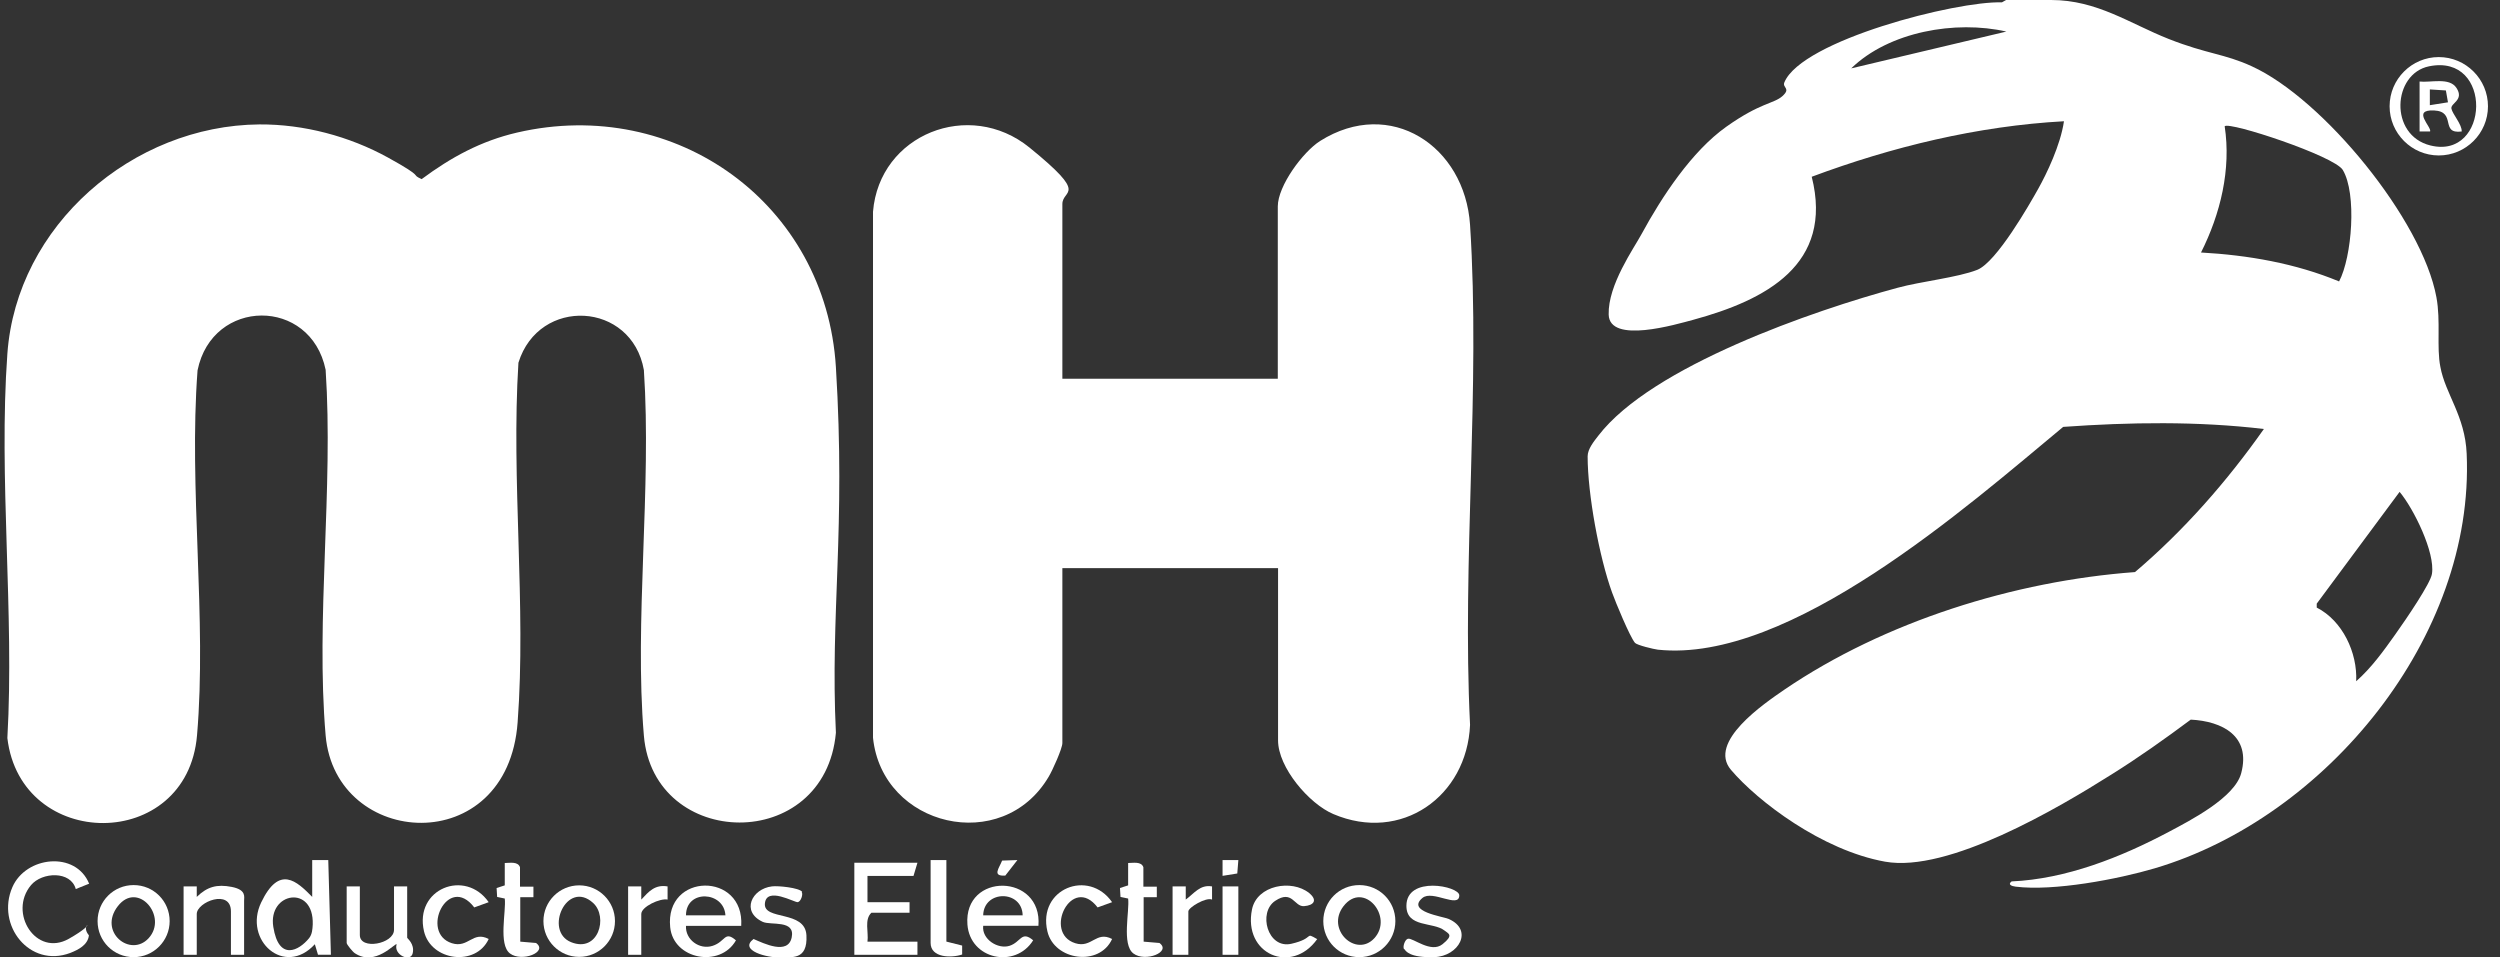 <svg width="94" height="36" viewBox="0 0 94 36" fill="none" xmlns="http://www.w3.org/2000/svg">
<rect x="0" y="0" width="94" height="36" fill="#333333" stroke="none"/>
<path d="M77.121 0C78.851 0 80.088 0.89 81.541 1.464C82.995 2.037 83.638 2.018 84.667 2.492C87.357 3.719 91.075 8.268 91.609 11.175C91.777 12.075 91.609 13.055 91.758 13.796C91.945 14.815 92.687 15.636 92.747 17.06C93.053 23.943 87.465 30.737 81.027 32.646C79.623 33.062 77.22 33.516 75.786 33.338C75.637 33.319 75.479 33.259 75.637 33.141C77.684 33.052 79.751 32.231 81.541 31.281C82.362 30.846 84.034 29.986 84.271 29.066C84.637 27.672 83.559 27.118 82.372 27.058C81.403 27.78 80.414 28.483 79.385 29.125C77.378 30.391 73.254 32.824 70.88 32.399C68.507 31.974 66.084 30.124 65.085 28.947C64.195 27.899 66.331 26.455 67.093 25.931C70.861 23.369 75.736 21.846 80.276 21.51C82.115 19.948 83.737 18.098 85.122 16.13C82.629 15.834 80.078 15.873 77.576 16.051C73.976 19.038 67.29 24.952 62.336 24.428C62.177 24.408 61.554 24.26 61.475 24.171C61.277 23.933 60.743 22.638 60.615 22.282C60.13 20.947 59.695 18.573 59.695 17.159C59.695 16.882 59.932 16.595 60.1 16.378C62.108 13.767 68.2 11.67 71.355 10.819C72.225 10.582 73.61 10.434 74.342 10.147C75.073 9.86 76.32 7.665 76.636 7.101C76.953 6.537 77.477 5.449 77.605 4.559C74.362 4.737 71.147 5.518 68.121 6.646C68.952 9.949 66.39 11.284 63.661 12.026C63.028 12.194 60.516 12.946 60.486 11.828C60.456 10.711 61.435 9.336 61.722 8.802C62.484 7.398 63.611 5.687 64.907 4.767C66.202 3.847 66.697 3.906 67.023 3.61C67.35 3.313 67.004 3.303 67.093 3.095C67.755 1.513 73.57 0.03 75.271 0.089L75.43 0H77.111L77.121 0ZM75.439 1.187C73.531 0.752 71.029 1.187 69.605 2.571L75.439 1.187ZM82.758 9.494C84.528 9.593 86.308 9.9 87.95 10.582C88.435 9.662 88.623 7.279 88.088 6.389C87.772 5.865 83.816 4.559 83.648 4.747C83.895 6.369 83.49 8.04 82.758 9.494ZM88.593 25.614C89.157 25.12 89.621 24.477 90.056 23.864C90.492 23.251 91.392 21.926 91.441 21.579C91.57 20.778 90.749 19.117 90.225 18.494L87.109 22.697V22.845C88.079 23.34 88.642 24.537 88.593 25.614Z" fill="white"/>
<path d="M9.752 4.678C11.423 4.668 13.134 5.123 14.588 5.924C16.042 6.725 15.399 6.527 15.854 6.735C16.961 5.914 18.079 5.301 19.444 4.984C25.417 3.6 31.054 7.665 31.43 13.806C31.806 19.948 31.212 23.043 31.43 27.553C31.015 32.102 24.576 31.964 24.21 27.662C23.845 23.36 24.507 18.365 24.21 13.915C23.756 11.334 20.265 11.146 19.493 13.638C19.216 18.049 19.79 22.786 19.463 27.157C19.088 32.33 12.61 31.904 12.244 27.652C11.868 23.261 12.541 18.355 12.244 13.905C11.68 11.166 7.981 11.195 7.428 13.925C7.091 18.365 7.784 23.261 7.408 27.652C7.032 32.043 0.782 32.013 0.277 27.751C0.544 23.043 -0.059 17.97 0.277 13.302C0.623 8.466 4.995 4.717 9.752 4.678Z" fill="white"/>
<path d="M39.935 14.241H48.045V7.763C48.045 6.991 48.984 5.716 49.637 5.3C52.278 3.639 55.077 5.488 55.274 8.455C55.67 14.567 54.968 21.104 55.274 27.256C55.156 29.956 52.683 31.696 50.132 30.608C49.222 30.223 48.055 28.858 48.055 27.839V21.361H39.945V27.938C39.945 28.146 39.569 28.977 39.431 29.204C37.69 32.161 33.171 31.093 32.825 27.74V7.961C33.062 5.053 36.444 3.708 38.709 5.548C40.974 7.387 39.945 7.1 39.945 7.674V14.251L39.935 14.241Z" fill="white"/>
<path d="M11.749 32.338H12.343L12.442 35.899H11.957C11.957 35.889 11.838 35.503 11.838 35.503C10.701 36.749 9.138 35.355 9.821 33.931C10.503 32.507 11.156 33.13 11.739 33.723V32.338H11.749ZM11.621 35.276C11.739 35.127 11.749 34.939 11.759 34.761C11.809 33.248 10.068 33.545 10.276 34.85C10.483 36.156 11.245 35.74 11.621 35.276Z" fill="white"/>
<path d="M34.496 32.44L34.348 32.934H32.617V33.923H34.199V34.319H32.765C32.489 34.576 32.666 35.05 32.617 35.406H34.496V35.901H32.123V32.44H34.496Z" fill="white"/>
<path d="M3.343 33.23L2.849 33.428C2.661 32.736 1.583 32.785 1.167 33.28C0.297 34.318 1.355 35.999 2.591 35.297C3.828 34.595 2.947 34.694 3.343 35.169C3.303 35.535 2.938 35.713 2.641 35.831C1.118 36.405 -0.158 34.793 0.465 33.359C0.97 32.192 2.849 31.984 3.353 33.23H3.343Z" fill="white"/>
<path d="M93.548 3.996C93.548 5.015 92.717 5.845 91.698 5.845C90.68 5.845 89.849 5.015 89.849 3.996C89.849 2.977 90.68 2.146 91.698 2.146C92.717 2.146 93.548 2.977 93.548 3.996ZM91.333 2.493C89.958 2.77 89.82 5.084 91.382 5.469C93.617 6.023 93.756 1.998 91.333 2.493Z" fill="white"/>
<path d="M39.045 34.811H36.968C36.909 35.316 37.522 35.701 37.957 35.563C38.392 35.424 38.402 34.979 38.847 35.355C38.175 36.433 36.474 36.077 36.375 34.762C36.227 32.784 39.203 32.833 39.045 34.811ZM36.968 34.416H38.452C38.432 33.456 36.988 33.456 36.968 34.416Z" fill="white"/>
<path d="M27.87 34.813H25.793C25.763 35.327 26.297 35.723 26.792 35.564C27.286 35.406 27.237 34.981 27.672 35.357C27.078 36.405 25.318 36.079 25.199 34.862C24.992 32.795 27.998 32.776 27.87 34.813ZM27.276 34.417C27.227 33.507 25.793 33.428 25.793 34.417H27.276Z" fill="white"/>
<path d="M23.123 34.634C23.123 35.375 22.52 35.979 21.778 35.979C21.036 35.979 20.433 35.375 20.433 34.634C20.433 33.892 21.036 33.289 21.778 33.289C22.52 33.289 23.123 33.892 23.123 34.634ZM22.302 33.951C21.313 33.051 20.443 35.009 21.471 35.425C22.5 35.84 22.875 34.475 22.302 33.951Z" fill="white"/>
<path d="M6.379 34.634C6.379 35.376 5.776 35.989 5.024 35.989C4.273 35.989 3.669 35.386 3.669 34.634C3.669 33.883 4.273 33.279 5.024 33.279C5.776 33.279 6.379 33.883 6.379 34.634ZM5.588 35.277C6.33 34.466 5.183 33.101 4.431 34.071C3.679 35.04 4.906 36.019 5.588 35.277Z" fill="white"/>
<path d="M52.466 34.634C52.466 35.376 51.862 35.989 51.111 35.989C50.359 35.989 49.756 35.386 49.756 34.634C49.756 33.883 50.359 33.279 51.111 33.279C51.862 33.279 52.466 33.883 52.466 34.634ZM51.675 35.277C52.416 34.466 51.269 33.101 50.517 34.071C49.835 34.951 50.992 36.019 51.675 35.277Z" fill="white"/>
<path d="M13.53 33.329V35.158C13.53 35.732 14.815 35.495 14.815 34.96V33.329H15.31V35.257C15.31 35.287 15.597 35.485 15.518 35.841C15.438 36.197 14.786 35.9 14.914 35.504C14.855 35.445 14.113 36.355 13.342 35.841C13.263 35.791 13.035 35.514 13.035 35.455V33.329H13.53Z" fill="white"/>
<path d="M6.903 33.328H7.398V33.724C7.793 33.338 8.159 33.239 8.713 33.348C9.267 33.457 9.178 33.714 9.178 33.872V35.9H8.683V34.268C8.683 33.407 7.398 33.912 7.398 34.367V35.9H6.903V33.328Z" fill="white"/>
<path d="M41.815 33.922L41.27 34.119C40.301 32.854 39.204 35.079 40.43 35.465C41.053 35.662 41.211 34.99 41.815 35.306C41.34 36.355 39.639 36.117 39.382 35.019C39.006 33.417 40.934 32.656 41.815 33.922Z" fill="white"/>
<path d="M18.375 33.922L17.832 34.119C16.843 32.824 15.774 35.079 16.991 35.465C17.614 35.662 17.772 34.99 18.375 35.306C17.891 36.355 16.21 36.137 15.943 35.019C15.567 33.417 17.495 32.656 18.375 33.922Z" fill="white"/>
<path d="M49.529 35.307C48.569 36.662 46.73 35.881 47.076 34.19C47.264 33.28 48.569 33.052 49.222 33.577C49.548 33.843 49.41 34.041 49.034 34.071C48.658 34.101 48.599 33.438 47.946 33.873C47.293 34.308 47.659 35.693 48.559 35.485C49.459 35.278 49.034 35.03 49.519 35.307H49.529Z" fill="white"/>
<path d="M52.792 35.691C52.733 35.602 52.822 35.325 52.94 35.296C53.128 35.256 53.801 35.85 54.236 35.504C54.671 35.157 54.463 35.108 54.315 34.989C53.89 34.653 52.881 34.89 52.881 34.06C52.881 32.912 54.869 33.318 54.869 33.664C54.869 34.178 53.86 33.446 53.484 33.763C52.871 34.277 54.246 34.455 54.473 34.554C55.413 34.969 54.849 35.958 53.929 35.988C53.009 36.018 52.851 35.761 52.802 35.681L52.792 35.691Z" fill="white"/>
<path d="M30.144 33.536C30.204 33.625 30.115 33.901 29.996 33.921C29.877 33.941 28.819 33.318 28.76 33.971C28.7 34.623 30.273 34.208 30.322 35.167C30.372 36.127 29.759 35.978 29.314 35.998C28.869 36.018 27.761 35.741 28.334 35.306C28.72 35.474 29.63 35.919 29.768 35.246C29.907 34.574 28.987 34.801 28.681 34.663C27.85 34.277 28.265 33.417 29.027 33.328C29.244 33.298 30.055 33.377 30.164 33.536H30.144Z" fill="white"/>
<path d="M19.562 35.406L20.155 35.456C20.62 35.792 19.621 36.188 19.176 35.851C18.731 35.515 19.038 34.259 18.979 33.785L18.692 33.725L18.672 33.389L18.979 33.29V32.449C19.166 32.449 19.473 32.38 19.552 32.608V33.339C19.562 33.339 20.057 33.339 20.057 33.339V33.735H19.562V35.416V35.406Z" fill="white"/>
<path d="M43.001 35.406L43.595 35.456C44.059 35.792 43.061 36.188 42.616 35.851C42.17 35.515 42.477 34.259 42.418 33.785L42.131 33.725L42.111 33.389L42.418 33.29V32.449C42.606 32.449 42.912 32.38 42.991 32.608V33.339C43.001 33.339 43.496 33.339 43.496 33.339V33.735H43.001V35.416V35.406Z" fill="white"/>
<path d="M35.584 32.338V35.404L36.177 35.553V35.889C35.772 36.027 34.991 36.017 34.991 35.454V32.338H35.584Z" fill="white"/>
<path d="M44.089 33.329H44.584V33.824C44.9 33.596 45.118 33.25 45.573 33.329V33.824C45.345 33.725 44.682 34.121 44.682 34.269V35.901H44.089V33.329Z" fill="white"/>
<path d="M23.617 33.329H24.112V33.824C24.398 33.517 24.626 33.25 25.101 33.329V33.824C24.824 33.764 24.112 34.09 24.112 34.367V35.9H23.617V33.329Z" fill="white"/>
<path d="M46.562 33.329H45.968V35.9H46.562V33.329Z" fill="white"/>
<path d="M46.562 32.338L46.522 32.843L45.968 32.932V32.338H46.562Z" fill="white"/>
<path d="M38.254 32.338L37.799 32.922C37.295 32.952 37.562 32.655 37.68 32.358L38.254 32.338Z" fill="white"/>
<path d="M90.966 3.065C91.392 3.115 92.094 2.897 92.361 3.303C92.668 3.767 92.133 3.876 92.173 4.084C92.213 4.292 92.579 4.687 92.559 4.944C91.728 5.053 92.381 4.193 91.52 4.153C90.66 4.114 91.441 4.776 91.372 4.944H90.976V3.065H90.966ZM92.044 3.847L91.965 3.401L91.362 3.362V3.955L92.044 3.847Z" fill="white"/>
</svg>

